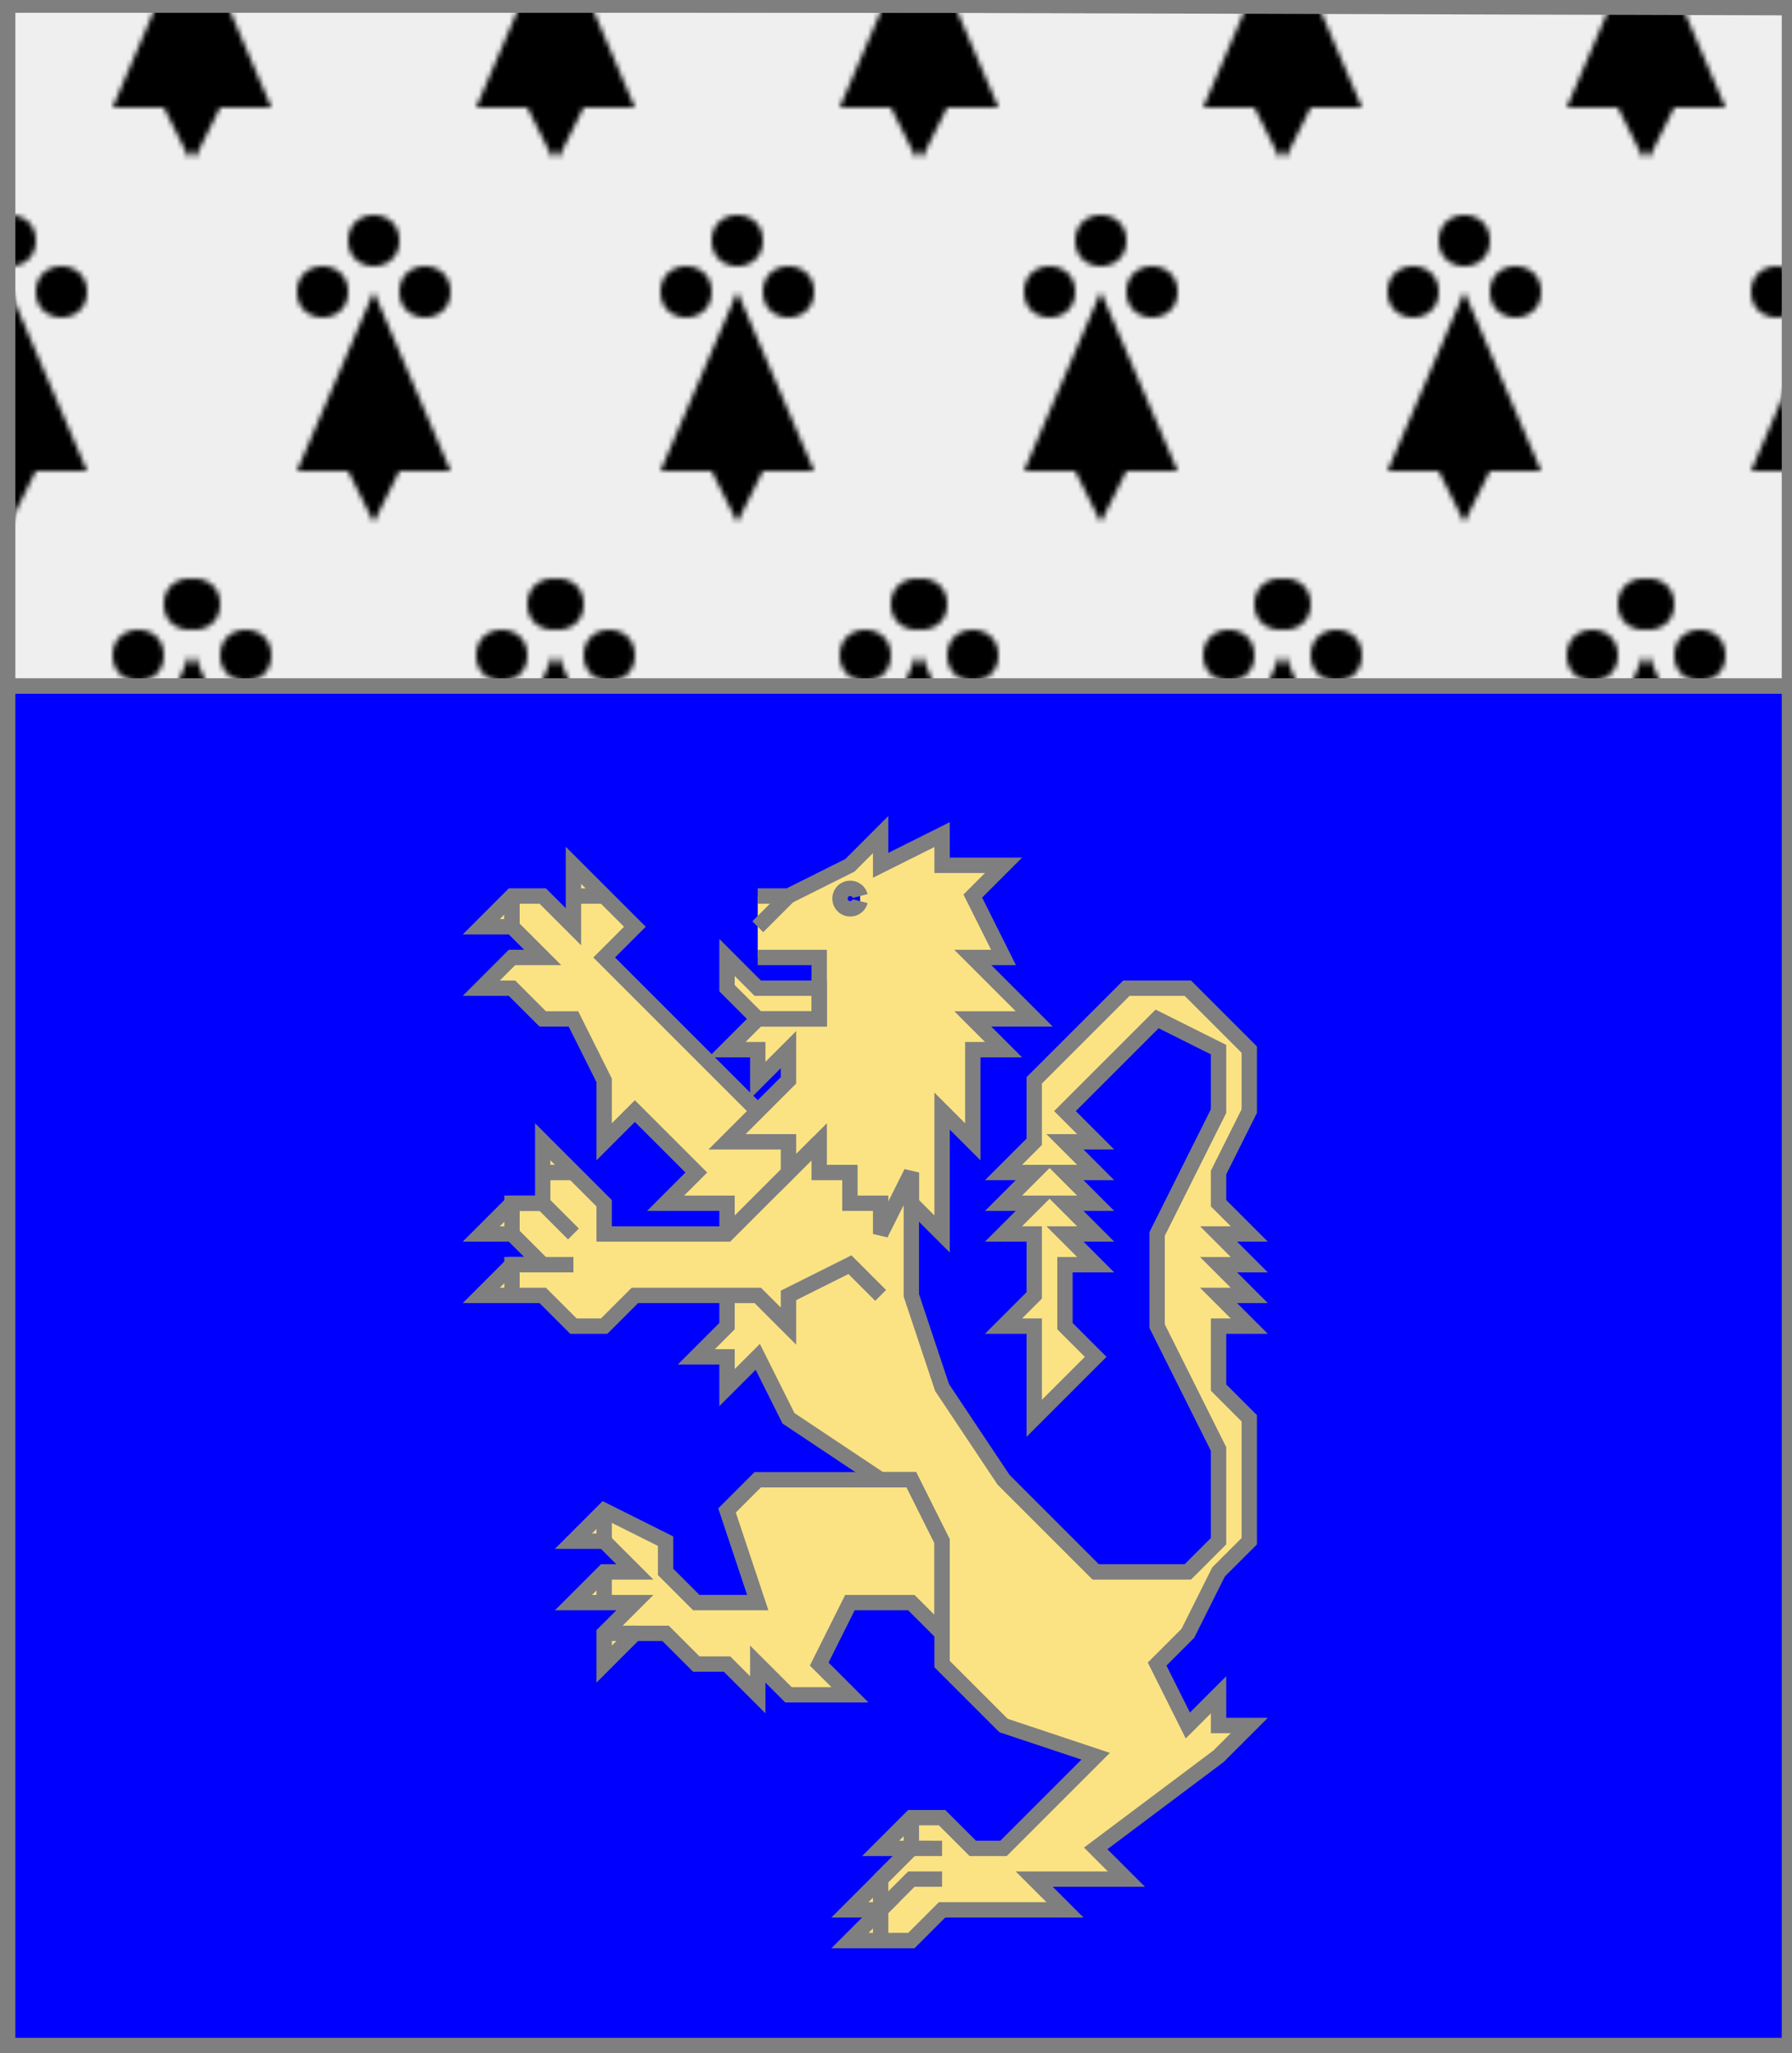 <?xml version="1.0" encoding="utf-8"?>
<!DOCTYPE svg PUBLIC "-//W3C//DTD SVG 20010904//EN"
                     "http://www.w3.org/TR/2001/REC-SVG-20010904/DTD/svg10.dtd">
<!-- ((azur (lion or)) (chef hermine)) -->
<svg width="350" height="401"
     xml:lang="fr" xmlns="http://www.w3.org/2000/svg"
     xmlns:xlink="http://www.w3.org/1999/xlink">
<g>
<defs>
<g id="id2">
<polygon points="1,1 350,1 350,134 1,134 "/>
</g>
<g id="id3">
<polygon points="1,1 350,1 350,134 1,134 " stroke="#7f7f7f" stroke-width="3" fill-opacity="0.0"/>
</g>
<pattern id="id4" patternUnits="userSpaceOnUse" x="-34" y="36" width="71" height="142">
<g id="id1" fill="#000000">
<circle cx="36" cy="11" r="5"/>
<circle cx="26" cy="21" r="5"/>
<circle cx="46" cy="21" r="5"/>
<polygon points="36,21 51,56 41,56 36,66 31,56 21,56 "/>
</g>
<use xlink:href="#id1" transform="translate(-35,71)"/>
<use xlink:href="#id1" transform="translate(35,71)"/>
</pattern>
</defs>
<use xlink:href="#id2" fill="#efefef"/>
<use xlink:href="#id2" fill="url(#id4)"/>
<use xlink:href="#id3"/>
</g>
<g>
<g>
<polygon points="1,134 350,134 350,400 1,401 " fill="#0000ff"/>
<polygon points="1,134 350,134 350,400 1,401 " stroke="#7f7f7f" stroke-width="3" fill-opacity="0.0"/>
</g>
<g>
<g fill="#fbe384">
<polygon points="178,229 178,253 184,271 196,289 214,307 232,307 238,301 238,283 226,259 226,241 238,217 238,205 226,199 208,217 214,223 208,223 214,229 208,229 214,235 208,235 214,241 208,241 214,247 208,247 208,259 214,265 202,277 202,259 196,259 202,253 202,241 196,241 202,235 196,235 202,229 196,229 202,223 202,211 220,193 232,193 244,205 244,217 238,229 238,235 244,241 238,241 244,247 238,247 244,253 238,253 244,259 238,259 238,271 244,277 244,301 238,307 232,319 226,325 232,337 238,331 238,337 244,337 238,343 214,361 220,367 202,367 208,373 184,373 178,379 166,379 172,373 166,373 178,361 172,361 178,355 184,355 190,361 196,361 214,343 196,337 184,325 184,301 178,289 172,289 154,277 148,265 142,271 142,265 136,265 142,259 142,253 "/>
<polygon points="178,289 184,301 184,319 178,313 166,313 160,325 166,331 154,331 148,325 148,331 142,325 136,325 130,319 124,319 118,325 118,319 124,313 112,313 118,307 124,307 118,301 112,301 118,295 130,301 130,307 136,313 148,313 142,295 148,289 "/>
<polygon points="160,223 172,235 172,253 166,247 154,253 154,259 148,253 124,253 118,259 112,259 106,253 94,253 100,247 106,247 100,241 94,241 100,235 106,235 106,223 118,235 118,241 142,241 "/>
<polygon points="112,169 124,181 118,187 148,217 160,223 142,241 142,235 130,235 136,229 124,217 118,223 118,211 112,199 106,199 100,193 94,193 100,187 106,187 100,181 94,181 100,175 106,175 112,181 "/>
<path d="M 148,175 L 154,175 L 166,169 L 172,163 L 172,169 L 184,163 L 184,169 L 196,169 L 190,175 L 196,187 L 190,187 L 202,199 L 190,199 L 196,205 L 190,205 L 190,223 L 184,217 L 184,241 L 178,235 L 178,229 L 172,241 L 172,235 L 166,235 L 166,229 L 160,229 L 160,223 L 154,229 L 154,223 L 142,223 L 154,211 L 154,205 L 148,211 L 148,205 L 142,205 L 148,199 L 160,199 L 160,187 L 148,187 M 168,175 A 2,2 0 1,0 168,176 "/>
<polygon points="142,187 148,193 160,193 160,199 148,199 142,193 "/>
</g>
<path d="M 178,229 L 178,253 L 184,271 L 196,289 L 214,307 L 232,307 L 238,301 L 238,283 L 226,259 L 226,241 L 238,217 L 238,205 L 226,199 L 208,217 L 214,223 L 208,223 L 214,229 L 208,229 L 214,235 L 208,235 L 214,241 L 208,241 L 214,247 L 208,247 L 208,259 L 214,265 L 202,277 L 202,259 L 196,259 L 202,253 L 202,241 L 196,241 L 202,235 L 196,235 L 202,229 L 196,229 L 202,223 L 202,211 L 220,193 L 232,193 L 244,205 L 244,217 L 238,229 L 238,235 L 244,241 L 238,241 L 244,247 L 238,247 L 244,253 L 238,253 L 244,259 L 238,259 L 238,271 L 244,277 L 244,301 L 238,307 L 232,319 L 226,325 L 232,337 L 238,331 L 238,337 L 244,337 L 238,343 L 214,361 L 220,367 L 202,367 L 208,373 L 184,373 L 178,379 L 166,379 L 172,373 L 166,373 L 178,361 L 172,361 L 178,355 L 184,355 L 190,361 L 196,361 L 214,343 L 196,337 L 184,325 L 184,301 L 178,289 L 172,289 L 154,277 L 148,265 L 142,271 L 142,265 L 136,265 L 142,259 L 142,253 " fill="none" stroke="#7f7f7f" stroke-width="3" fill-opacity="0.0"/>
<path d="M 178,355 L 178,361 " fill="none" stroke="#7f7f7f" stroke-width="3" fill-opacity="0.0"/>
<path d="M 184,361 L 178,361 L 172,367 L 172,373 " fill="none" stroke="#7f7f7f" stroke-width="3" fill-opacity="0.0"/>
<path d="M 184,367 L 178,367 L 172,373 L 172,379 " fill="none" stroke="#7f7f7f" stroke-width="3" fill-opacity="0.0"/>
<polygon points="178,289 184,301 184,319 178,313 166,313 160,325 166,331 154,331 148,325 148,331 142,325 136,325 130,319 124,319 118,325 118,319 124,313 112,313 118,307 124,307 118,301 112,301 118,295 130,301 130,307 136,313 148,313 142,295 148,289 " stroke="#7f7f7f" stroke-width="3" fill-opacity="0.0"/>
<path d="M 118,295 L 118,301 " fill="none" stroke="#7f7f7f" stroke-width="3" fill-opacity="0.0"/>
<path d="M 118,307 L 118,313 " fill="none" stroke="#7f7f7f" stroke-width="3" fill-opacity="0.0"/>
<path d="M 118,319 L 124,319 " fill="none" stroke="#7f7f7f" stroke-width="3" fill-opacity="0.0"/>
<path d="M 172,253 L 166,247 L 154,253 L 154,259 L 148,253 L 124,253 L 118,259 L 112,259 L 106,253 L 94,253 L 100,247 L 106,247 L 100,241 L 94,241 L 100,235 L 106,235 L 106,223 L 118,235 L 118,241 L 142,241 L 160,223 " fill="none" stroke="#7f7f7f" stroke-width="3" fill-opacity="0.0"/>
<path d="M 106,229 L 112,229 " fill="none" stroke="#7f7f7f" stroke-width="3" fill-opacity="0.0"/>
<path d="M 112,241 L 106,235 L 100,235 L 100,241 " fill="none" stroke="#7f7f7f" stroke-width="3" fill-opacity="0.0"/>
<path d="M 112,247 L 100,247 L 100,253 " fill="none" stroke="#7f7f7f" stroke-width="3" fill-opacity="0.0"/>
<path d="M 142,241 L 142,235 L 130,235 L 136,229 L 124,217 L 118,223 L 118,211 L 112,199 L 106,199 L 100,193 L 94,193 L 100,187 L 106,187 L 100,181 L 94,181 L 100,175 L 106,175 L 112,181 L 112,169 L 124,181 L 118,187 L 148,217 " fill="none" stroke="#7f7f7f" stroke-width="3" fill-opacity="0.0"/>
<path d="M 112,175 L 118,175 " fill="none" stroke="#7f7f7f" stroke-width="3" fill-opacity="0.0"/>
<path d="M 100,175 L 100,181 " fill="none" stroke="#7f7f7f" stroke-width="3" fill-opacity="0.0"/>
<path d="M 100,175 L 100,181 " fill="none" stroke="#7f7f7f" stroke-width="3" fill-opacity="0.0"/>
<path d="M 148,175 L 154,175 L 166,169 L 172,163 L 172,169 L 184,163 L 184,169 L 196,169 L 190,175 L 196,187 L 190,187 L 202,199 L 190,199 L 196,205 L 190,205 L 190,223 L 184,217 L 184,241 L 178,235 L 178,229 L 172,241 L 172,235 L 166,235 L 166,229 L 160,229 L 160,223 L 154,229 L 154,223 L 142,223 L 154,211 L 154,205 L 148,211 L 148,205 L 142,205 L 148,199 L 160,199 L 160,187 L 148,187 M 168,175 A 2,2 0 1,0 168,176 " fill="none" stroke="#7f7f7f" stroke-width="3" fill-opacity="0.0"/>
<path d="M 154,175 L 148,181 " fill="none" stroke="#7f7f7f" stroke-width="3" fill-opacity="0.0"/>
<polygon points="142,187 148,193 160,193 160,199 148,199 142,193 " stroke="#7f7f7f" stroke-width="3" fill-opacity="0.0"/>
</g>
</g>
<polygon points="1,0 350,1 350,400 1,400 " stroke="#7f7f7f" stroke-width="4" fill-opacity="0.0"/>
</svg>
